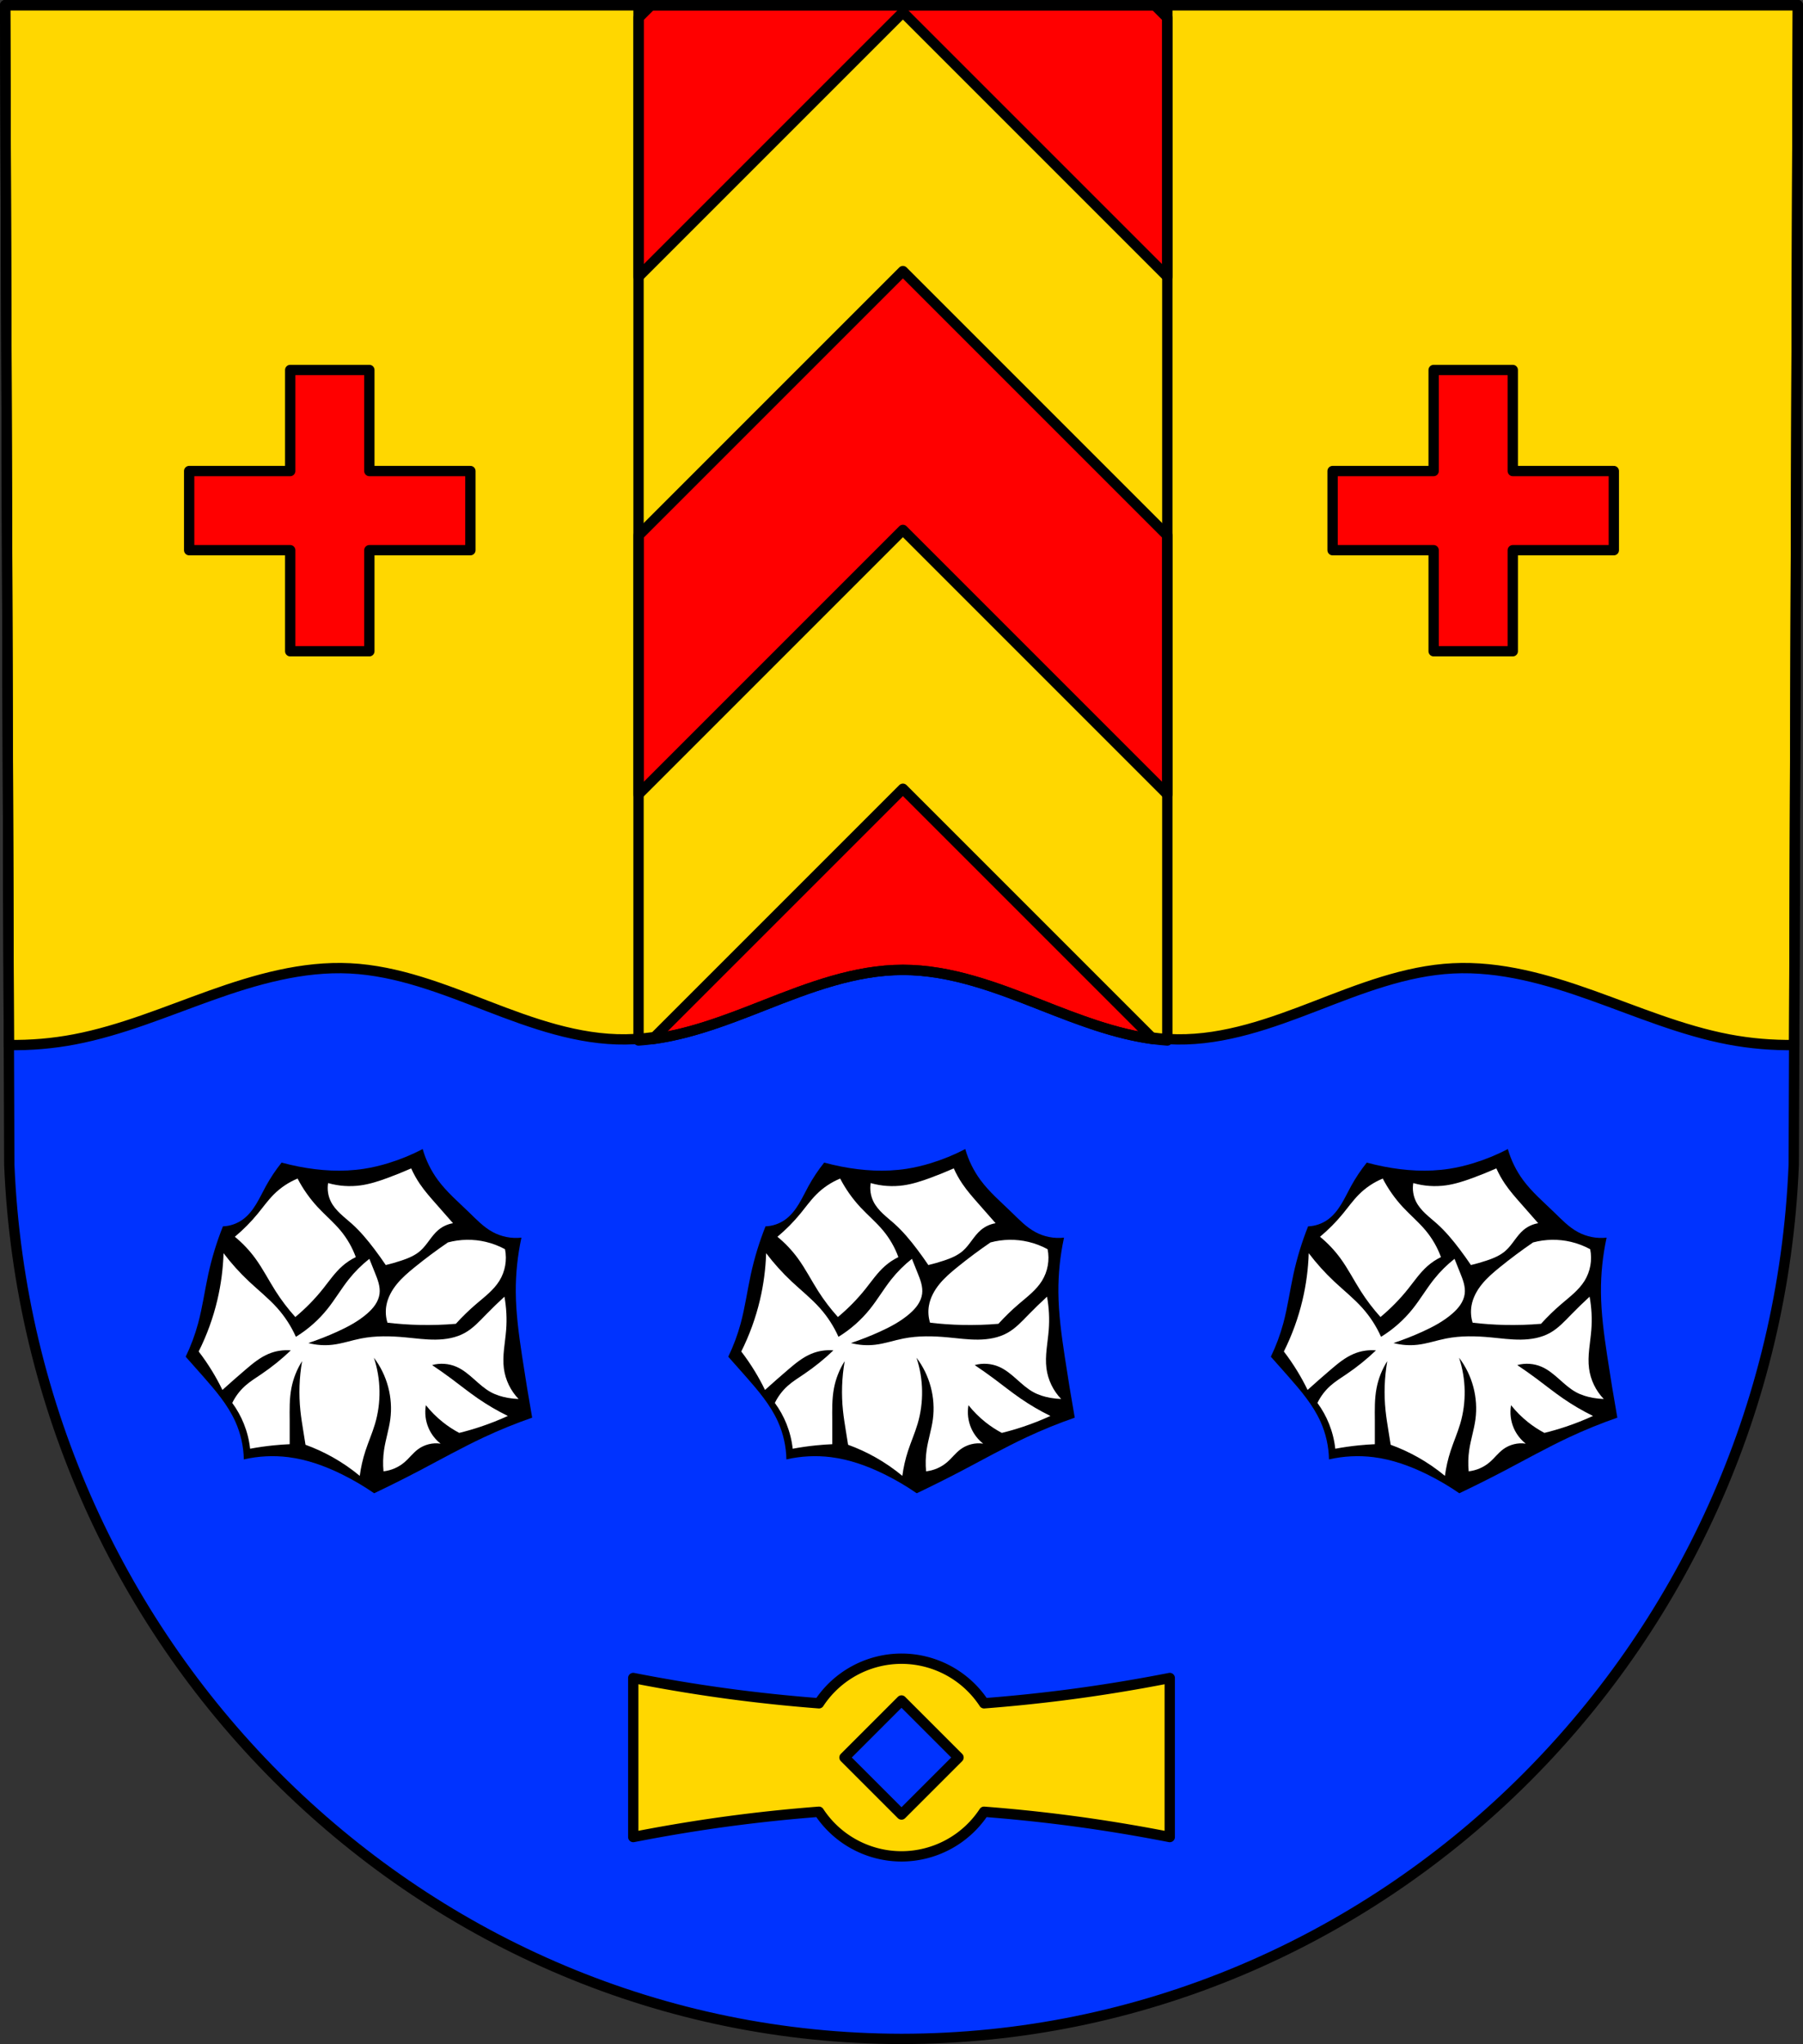 <?xml version="1.0" encoding="UTF-8" standalone="no"?>
<!-- Created with Inkscape (http://www.inkscape.org/) -->

<svg
   xmlns:dc="http://purl.org/dc/elements/1.1/"
   xmlns:cc="http://creativecommons.org/ns#"
   xmlns:rdf="http://www.w3.org/1999/02/22-rdf-syntax-ns#"
   xmlns:svg="http://www.w3.org/2000/svg"
   xmlns="http://www.w3.org/2000/svg"
   xmlns:sodipodi="http://sodipodi.sourceforge.net/DTD/sodipodi-0.dtd"
   xmlns:inkscape="http://www.inkscape.org/namespaces/inkscape"
   width="138.788mm"
   height="157.335mm"
   viewBox="0 0 138.788 157.335"
   version="1.1"
   id="svg967"
   inkscape:version="0.92.5 (2060ec1f9f, 2020-04-08)"
   sodipodi:docname="DEU Steinen (Westerwald) COA.svg">
  <rect x="0" y="0" width="138.788" height="157.335" fill="#333333" stroke="none"/>
  <defs
     id="defs961">
    <inkscape:path-effect
       effect="spiro"
       id="path-effect5070"
       is_visible="true" />
    <inkscape:path-effect
       effect="spiro"
       id="path-effect5065"
       is_visible="true" />
    <inkscape:path-effect
       effect="spiro"
       id="path-effect5060"
       is_visible="true" />
    <inkscape:path-effect
       effect="spiro"
       id="path-effect5056"
       is_visible="true" />
    <inkscape:path-effect
       effect="spiro"
       id="path-effect5052"
       is_visible="true" />
    <inkscape:path-effect
       effect="spiro"
       id="path-effect5007"
       is_visible="true" />
    <inkscape:path-effect
       effect="spiro"
       id="path-effect4747"
       is_visible="true" />
    <inkscape:path-effect
       effect="spiro"
       id="path-effect5052-0"
       is_visible="true" />
    <inkscape:path-effect
       effect="spiro"
       id="path-effect5052-2"
       is_visible="true" />
  </defs>
  <sodipodi:namedview
     id="base"
     pagecolor="#ffffff"
     bordercolor="#666666"
     borderopacity="1.0"
     inkscape:pageopacity="0.0"
     inkscape:pageshadow="2"
     inkscape:zoom="1.3335559"
     inkscape:cx="262.27579"
     inkscape:cy="297.32536"
     inkscape:document-units="mm"
     inkscape:current-layer="layer1"
     showgrid="false"
     inkscape:window-width="1920"
     inkscape:window-height="1046"
     inkscape:window-x="-11"
     inkscape:window-y="-11"
     inkscape:window-maximized="1"
     inkscape:snap-nodes="false"
     fit-margin-top="0"
     fit-margin-left="0"
     fit-margin-right="0"
     fit-margin-bottom="0"
     inkscape:snap-midpoints="true"
     inkscape:snap-smooth-nodes="true" />
  <g
     inkscape:label="Ebene 1"
     inkscape:groupmode="layer"
     id="layer1"
     transform="translate(-47.005,-89.307)">
    <path
       style="fill:#0033ff;fill-opacity:1;fill-rule:evenodd;stroke:none;stroke-width:0.794;stroke-linecap:round;stroke-linejoin:round;stroke-miterlimit:4;stroke-dasharray:none;stroke-opacity:1"
       inkscape:connector-curvature="0"
       d="m 185.396,89.704 -0.315,89.247 c -1.536,37.541 -31.881,67.273 -68.681,67.294 -36.767,-0.046 -67.124,-29.789 -68.681,-67.294 l -0.315,-89.247 h 68.995 z"
       id="path10563-0-6-2-1-2"
       sodipodi:nodetypes="ccccccc" />
    <path
       style="fill:#ffd700;stroke:#000000;stroke-width:0.794;stroke-linecap:round;stroke-linejoin:round;stroke-miterlimit:4;stroke-dasharray:none;stroke-opacity:1;fill-opacity:1"
       d="m 47.402,89.704 0.283,80.041 c 1.691,0.025 3.385,-0.116 5.048,-0.434 3.608,-0.688 7.018,-2.139 10.477,-3.375 3.459,-1.236 7.076,-2.277 10.745,-2.092 3.668,0.185 7.151,1.58 10.578,2.903 3.426,1.323 6.972,2.61 10.644,2.564 3.674,-0.046 7.185,-1.422 10.605,-2.767 3.419,-1.345 6.943,-2.7 10.617,-2.7 3.675,0 7.198,1.354 10.617,2.7 3.419,1.345 6.93,2.721 10.605,2.767 3.673,0.046 7.218,-1.241 10.644,-2.564 3.426,-1.323 6.909,-2.718 10.578,-2.903 3.669,-0.185 7.286,0.855 10.745,2.092 3.459,1.236 6.869,2.687 10.477,3.375 1.663,0.317 3.357,0.458 5.048,0.434 l 0.283,-80.041 h -68.998 z"
       id="path4745"
       inkscape:connector-curvature="0" />
    <path
       style="opacity:1;fill:#ff0000;fill-opacity:1;fill-rule:evenodd;stroke:#000000;stroke-width:0.794;stroke-linecap:round;stroke-linejoin:round;stroke-miterlimit:4;stroke-dasharray:none;stroke-opacity:1;paint-order:markers fill stroke"
       d="m 69.344,117.786 v 7.778 h -7.778 v 6.092 h 7.778 v 7.778 h 6.092 v -7.778 h 7.778 v -6.092 h -7.778 v -7.778 z m 88.017,0 v 7.778 h -7.778 v 6.092 h 7.778 v 7.778 h 6.092 v -7.778 h 7.778 v -6.092 h -7.778 v -7.778 z"
       id="rect4804"
       inkscape:connector-curvature="0" />
    <path
       style="opacity:1;fill:#ff0000;fill-opacity:1;fill-rule:evenodd;stroke:#000000;stroke-width:3;stroke-linecap:round;stroke-linejoin:round;stroke-miterlimit:4;stroke-dasharray:none;stroke-opacity:1;paint-order:markers fill stroke"
       d="M 189.162 1.5 L 185.477 5.186 L 185.477 80.363 L 262.277 3.562 L 339.076 80.359 L 339.076 5.182 L 335.395 1.5 L 262.27 1.5 L 189.162 1.5 z M 262.277 78.74 L 224.688 116.33 L 185.477 155.541 L 185.477 230.719 L 262.275 153.918 L 339.076 230.721 L 339.076 155.539 L 299.865 116.328 L 262.277 78.74 z M 262.273 229.098 L 224.684 266.688 L 189.559 301.812 C 200.752 300.317 211.565 296.081 222.146 291.918 C 235.071 286.833 248.387 281.715 262.275 281.715 C 276.164 281.715 289.48 286.833 302.404 291.918 C 312.985 296.081 323.797 300.316 334.99 301.812 L 299.863 266.686 L 262.273 229.098 z "
       transform="matrix(0.265,0,0,0.265,47.005,89.307)"
       id="rect4853" />
    <path
       style="fill:none;fill-rule:evenodd;stroke:#000000;stroke-width:0.794;stroke-linecap:round;stroke-linejoin:round;stroke-miterlimit:4;stroke-dasharray:none;stroke-opacity:1"
       inkscape:connector-curvature="0"
       d="m 185.396,89.704 -0.315,89.247 c -1.536,37.541 -31.881,67.273 -68.681,67.294 -36.767,-0.046 -67.124,-29.789 -68.681,-67.294 l -0.315,-89.247 h 68.995 z"
       id="path10563-0-6-2-1"
       sodipodi:nodetypes="ccccccc" />
    <path
       style="opacity:1;fill:none;fill-opacity:1;fill-rule:evenodd;stroke:#000000;stroke-width:3;stroke-linecap:round;stroke-linejoin:round;stroke-miterlimit:4;stroke-dasharray:none;stroke-opacity:1;paint-order:markers fill stroke"
       d="M 185.477 1.5 L 185.477 302.225 C 198.131 301.339 210.284 296.585 222.146 291.918 C 235.071 286.833 248.387 281.715 262.275 281.715 C 276.164 281.715 289.48 286.833 302.404 291.918 C 314.266 296.585 326.422 301.339 339.076 302.225 L 339.076 1.5 L 262.27 1.5 L 185.477 1.5 z "
       transform="matrix(0.265,0,0,0.265,47.005,89.307)"
       id="rect4986" />
    <path
       style="fill:#ffd700;stroke:#000000;stroke-width:0.794;stroke-linecap:round;stroke-linejoin:round;stroke-miterlimit:4;stroke-dasharray:none;stroke-opacity:1;fill-opacity:1"
       d="m 116.399,216.98 a 7.607,7.607 0 0 0 -6.353,3.433 c -2.053,-0.158 -4.102,-0.366 -6.144,-0.626 -2.731,-0.348 -5.45,-0.792 -8.152,-1.321 v 6.121 6.121 c 2.702,-0.529 5.421,-0.973 8.152,-1.321 2.042,-0.26 4.09,-0.468 6.142,-0.626 a 7.607,7.607 0 0 0 6.355,3.433 7.607,7.607 0 0 0 6.353,-3.433 c 2.053,0.158 4.102,0.366 6.144,0.626 2.731,0.348 5.45,0.792 8.152,1.321 v -6.121 -6.121 c -2.702,0.529 -5.421,0.973 -8.152,1.321 -2.042,0.26 -4.09,0.468 -6.142,0.626 a 7.607,7.607 0 0 0 -6.355,-3.433 z m 0,3.218 4.388,4.388 -4.388,4.388 -4.388,-4.388 z"
       id="path5005"
       inkscape:connector-curvature="0" />
    <g
       id="g5122"
       transform="translate(151.639)">
      <g
         id="g5075">
        <path
           style="fill:#000000;stroke:none;stroke-width:0.265;stroke-linecap:round;stroke-linejoin:round;stroke-miterlimit:4;stroke-dasharray:none;stroke-opacity:1"
           d="m -90.341,193.736 c 0.451,0.505 0.9,1.012 1.347,1.52 0.943,1.073 1.889,2.173 2.476,3.475 0.411,0.913 0.634,1.909 0.652,2.91 1.122,-0.259 2.289,-0.318 3.431,-0.174 1.424,0.18 2.794,0.672 4.083,1.303 0.875,0.429 1.718,0.923 2.519,1.477 1.169,-0.557 2.328,-1.136 3.475,-1.737 1.646,-0.863 3.269,-1.773 4.952,-2.563 1.218,-0.571 2.465,-1.079 3.736,-1.52 -0.281,-1.589 -0.542,-3.182 -0.782,-4.778 -0.243,-1.613 -0.464,-3.234 -0.478,-4.865 -0.012,-1.415 0.134,-2.831 0.434,-4.213 -0.76,0.085 -1.544,-0.069 -2.215,-0.434 -0.698,-0.38 -1.254,-0.967 -1.824,-1.52 -0.824,-0.8 -1.707,-1.552 -2.389,-2.476 -0.529,-0.718 -0.929,-1.531 -1.173,-2.389 -0.847,0.442 -1.736,0.806 -2.65,1.086 -0.612,0.187 -1.236,0.337 -1.868,0.434 -1.669,0.258 -3.381,0.152 -5.039,-0.174 -0.438,-0.086 -0.872,-0.188 -1.303,-0.304 -0.457,0.571 -0.865,1.183 -1.216,1.824 -0.252,0.461 -0.476,0.937 -0.75,1.385 -0.274,0.448 -0.605,0.871 -1.031,1.178 -0.441,0.318 -0.977,0.502 -1.52,0.521 -0.476,1.197 -0.855,2.433 -1.129,3.692 -0.274,1.257 -0.446,2.537 -0.782,3.779 -0.238,0.881 -0.559,1.741 -0.956,2.563 z"
           id="path5050"
           inkscape:connector-curvature="0"
           inkscape:path-effect="#path-effect5052"
           inkscape:original-d="m -90.341245,193.73618 c 0,0 0.925114,0.9905 1.346536,1.52028 0.885388,1.11305 1.896395,2.17609 2.475887,3.47493 0.405043,0.90784 0.651549,2.91025 0.651549,2.91025 0,0 2.295738,-0.32127 3.431493,-0.17374 1.416744,0.18403 2.778312,0.7211 4.083042,1.30309 0.888996,0.39655 2.519322,1.47685 2.519322,1.47685 0,0 2.320682,-1.15026 3.474929,-1.73747 1.656502,-0.84273 3.264006,-1.78452 4.951773,-2.56275 1.220823,-0.56292 3.735548,-1.52028 3.735548,-1.52028 0,0 -0.572566,-3.1778 -0.781856,-4.77803 -0.21131,-1.61568 -0.481739,-3.23547 -0.477804,-4.8649 0.0034,-1.41189 0.434367,-4.21335 0.434367,-4.21335 0,0 -1.535803,-0.11101 -2.215269,-0.43437 -0.714772,-0.34016 -1.244602,-0.98129 -1.824337,-1.52028 -0.839923,-0.7809 -1.730193,-1.53716 -2.389015,-2.47589 -0.509614,-0.72613 -1.172787,-2.38901 -1.172787,-2.38901 0,0 -1.740253,0.79589 -2.649632,1.08591 -0.608986,0.19422 -1.231575,0.37246 -1.867776,0.43437 -1.672645,0.16278 -3.372686,0.0472 -5.038646,-0.17375 -0.442163,-0.0586 -1.303099,-0.30406 -1.303099,-0.30406 0,0 -0.804967,1.22017 -1.216226,1.82434 -0.585361,0.85994 -0.950811,1.93578 -1.7809,2.56276 -0.427482,0.32288 -1.520283,0.52124 -1.520283,0.52124 0,0 -0.810405,2.44527 -1.12935,3.69212 -0.318782,1.24621 -0.425797,2.5429 -0.781859,3.77898 -0.252364,0.87609 -0.955607,2.56276 -0.955607,2.56276 z"
           sodipodi:nodetypes="caacaacaacaacaaacaaacaacaac" />
        <path
           style="fill:#ffffff;stroke:none;stroke-width:1px;stroke-linecap:butt;stroke-linejoin:miter;stroke-opacity:1"
           d="m -452.781,339.367 c -2.267,1.005 -4.566,1.936 -6.895,2.791 -2.51,0.921 -5.07,1.756 -7.717,2.133 -3.173,0.451 -6.44,0.226 -9.521,-0.656 -0.306,1.832 -0.013,3.759 0.822,5.418 0.666,1.323 1.654,2.457 2.729,3.477 1.075,1.019 2.243,1.937 3.346,2.926 2.456,2.204 4.577,4.755 6.566,7.389 1.135,1.503 2.23,3.035 3.283,4.596 1.552,-0.366 3.085,-0.804 4.596,-1.312 1.938,-0.653 3.878,-1.446 5.418,-2.791 2.021,-1.765 3.203,-4.344 5.254,-6.074 1.212,-1.023 2.703,-1.712 4.268,-1.971 -1.582,-1.81 -3.168,-3.616 -4.76,-5.418 -1.727,-1.955 -3.467,-3.912 -4.926,-6.074 -0.946,-1.403 -1.772,-2.887 -2.463,-4.432 z m -32.998,2.955 c -2.571,1.059 -4.928,2.63 -6.895,4.596 -1.709,1.708 -3.111,3.693 -4.643,5.562 -2.01,2.454 -4.251,4.717 -6.686,6.75 2.222,1.82 4.213,3.921 5.91,6.238 2.208,3.015 3.904,6.37 5.91,9.523 1.7,2.672 3.624,5.2 5.746,7.551 2.953,-2.451 5.654,-5.207 8.045,-8.209 1.793,-2.251 3.429,-4.657 5.582,-6.566 1.185,-1.051 2.514,-1.937 3.939,-2.627 -1.02,-2.801 -2.526,-5.423 -4.432,-7.715 -2.005,-2.411 -4.43,-4.439 -6.568,-6.732 -2.337,-2.506 -4.332,-5.33 -5.91,-8.371 z m 49.16,17.789 c -1.852,0.028 -3.701,0.282 -5.49,0.762 -3.326,2.274 -6.557,4.684 -9.686,7.223 -1.834,1.489 -3.644,3.034 -5.139,4.863 -1.495,1.83 -2.672,3.972 -3.07,6.301 -0.28,1.637 -0.167,3.341 0.328,4.926 3.106,0.368 6.23,0.587 9.357,0.656 3.505,0.078 7.015,-0.031 10.508,-0.328 1.846,-2.038 3.821,-3.958 5.91,-5.746 2.421,-2.073 5.047,-4.024 6.73,-6.73 1.685,-2.708 2.286,-6.07 1.643,-9.193 -1.755,-0.955 -3.638,-1.675 -5.582,-2.135 -1.803,-0.426 -3.658,-0.625 -5.51,-0.598 z m -70.666,3.881 c -0.145,4.587 -0.75,9.159 -1.805,13.625 -1.221,5.167 -3.043,10.191 -5.418,14.939 1.415,1.843 2.731,3.762 3.939,5.746 1.071,1.757 2.057,3.566 2.955,5.418 2.218,-1.999 4.461,-3.969 6.73,-5.91 2.074,-1.774 4.213,-3.548 6.732,-4.596 2.013,-0.837 4.23,-1.179 6.402,-0.986 -2.644,2.534 -5.504,4.844 -8.537,6.896 -1.623,1.098 -3.303,2.127 -4.76,3.438 -1.538,1.384 -2.806,3.07 -3.709,4.932 1.377,1.872 2.515,3.92 3.379,6.078 0.925,2.311 1.535,4.748 1.807,7.223 2.283,-0.426 4.584,-0.754 6.895,-0.984 1.529,-0.152 3.063,-0.264 4.598,-0.33 0.02,-2.298 0.02,-4.596 0,-6.895 -0.028,-3.129 -0.091,-6.283 0.492,-9.357 0.53,-2.792 1.595,-5.482 3.119,-7.881 -0.834,4.762 -1,9.64 -0.492,14.447 0.203,1.924 0.513,3.836 0.82,5.746 0.22,1.368 0.439,2.735 0.656,4.104 2.72,0.986 5.359,2.197 7.881,3.613 2.783,1.563 5.423,3.379 7.879,5.418 0.325,-2.451 0.876,-4.874 1.643,-7.225 0.864,-2.65 2,-5.208 2.791,-7.881 1.846,-6.236 1.729,-13.037 -0.328,-19.207 3.855,5.027 5.607,11.616 4.76,17.895 -0.403,2.99 -1.363,5.881 -1.805,8.865 -0.306,2.063 -0.361,4.162 -0.164,6.238 2.225,-0.247 4.37,-1.175 6.074,-2.627 1.386,-1.181 2.477,-2.69 3.939,-3.775 1.859,-1.38 4.276,-1.985 6.566,-1.643 -1.487,-1.168 -2.681,-2.703 -3.447,-4.432 -0.929,-2.097 -1.218,-4.472 -0.82,-6.73 1.449,1.82 3.104,3.475 4.924,4.924 1.486,1.183 3.083,2.229 4.762,3.119 2.103,-0.516 4.185,-1.117 6.238,-1.805 2.68,-0.897 5.313,-1.939 7.881,-3.119 -3.022,-1.476 -5.934,-3.179 -8.701,-5.09 -2.639,-1.822 -5.145,-3.831 -7.717,-5.746 -1.827,-1.36 -3.688,-2.674 -5.582,-3.939 2.318,-0.642 4.855,-0.465 7.061,0.492 1.91,0.829 3.527,2.196 5.084,3.578 1.557,1.382 3.102,2.812 4.93,3.809 1.526,0.832 3.214,1.34 4.926,1.643 1.03,0.182 2.073,0.291 3.119,0.328 -2.317,-2.4 -3.838,-5.557 -4.27,-8.865 -0.484,-3.706 0.365,-7.439 0.658,-11.164 0.254,-3.232 0.086,-6.496 -0.494,-9.686 -1.856,1.699 -3.661,3.451 -5.416,5.254 -1.874,1.926 -3.729,3.941 -6.074,5.254 -2.557,1.432 -5.546,1.93 -8.477,1.963 -2.93,0.034 -5.844,-0.376 -8.762,-0.65 -4.321,-0.406 -8.713,-0.513 -12.971,0.328 -2.75,0.543 -5.423,1.479 -8.207,1.807 -2.356,0.277 -4.765,0.109 -7.061,-0.492 2.846,-0.946 5.643,-2.042 8.373,-3.283 3.095,-1.407 6.137,-3.021 8.701,-5.254 0.872,-0.76 1.69,-1.595 2.338,-2.553 0.648,-0.958 1.124,-2.046 1.273,-3.193 0.136,-1.039 0.001,-2.099 -0.264,-3.113 -0.265,-1.014 -0.658,-1.989 -1.049,-2.961 -0.55,-1.367 -1.098,-2.734 -1.643,-4.104 -2.224,1.75 -4.241,3.76 -6,5.977 -2.188,2.757 -3.967,5.819 -6.164,8.568 -2.561,3.205 -5.682,5.963 -9.178,8.109 -1.36,-3.048 -3.195,-5.884 -5.418,-8.373 -2.502,-2.802 -5.468,-5.144 -8.207,-7.715 -2.687,-2.522 -5.162,-5.272 -7.389,-8.209 z"
           transform="matrix(0.265,0,0,0.265,47.005,89.307)"
           id="path5054"
           inkscape:connector-curvature="0" />
      </g>
      <g
         id="g5075-7"
         transform="translate(41.766)">
        <path
           style="fill:#000000;stroke:none;stroke-width:0.265;stroke-linecap:round;stroke-linejoin:round;stroke-miterlimit:4;stroke-dasharray:none;stroke-opacity:1"
           d="m -90.341,193.736 c 0.451,0.505 0.9,1.012 1.347,1.52 0.943,1.073 1.889,2.173 2.476,3.475 0.411,0.913 0.634,1.909 0.652,2.91 1.122,-0.259 2.289,-0.318 3.431,-0.174 1.424,0.18 2.794,0.672 4.083,1.303 0.875,0.429 1.718,0.923 2.519,1.477 1.169,-0.557 2.328,-1.136 3.475,-1.737 1.646,-0.863 3.269,-1.773 4.952,-2.563 1.218,-0.571 2.465,-1.079 3.736,-1.52 -0.281,-1.589 -0.542,-3.182 -0.782,-4.778 -0.243,-1.613 -0.464,-3.234 -0.478,-4.865 -0.012,-1.415 0.134,-2.831 0.434,-4.213 -0.76,0.085 -1.544,-0.069 -2.215,-0.434 -0.698,-0.38 -1.254,-0.967 -1.824,-1.52 -0.824,-0.8 -1.707,-1.552 -2.389,-2.476 -0.529,-0.718 -0.929,-1.531 -1.173,-2.389 -0.847,0.442 -1.736,0.806 -2.65,1.086 -0.612,0.187 -1.236,0.337 -1.868,0.434 -1.669,0.258 -3.381,0.152 -5.039,-0.174 -0.438,-0.086 -0.872,-0.188 -1.303,-0.304 -0.457,0.571 -0.865,1.183 -1.216,1.824 -0.252,0.461 -0.476,0.937 -0.75,1.385 -0.274,0.448 -0.605,0.871 -1.031,1.178 -0.441,0.318 -0.977,0.502 -1.52,0.521 -0.476,1.197 -0.855,2.433 -1.129,3.692 -0.274,1.257 -0.446,2.537 -0.782,3.779 -0.238,0.881 -0.559,1.741 -0.956,2.563 z"
           id="path5050-7"
           inkscape:connector-curvature="0"
           inkscape:path-effect="#path-effect5052-0"
           inkscape:original-d="m -90.341245,193.73618 c 0,0 0.925114,0.9905 1.346536,1.52028 0.885388,1.11305 1.896395,2.17609 2.475887,3.47493 0.405043,0.90784 0.651549,2.91025 0.651549,2.91025 0,0 2.295738,-0.32127 3.431493,-0.17374 1.416744,0.18403 2.778312,0.7211 4.083042,1.30309 0.888996,0.39655 2.519322,1.47685 2.519322,1.47685 0,0 2.320682,-1.15026 3.474929,-1.73747 1.656502,-0.84273 3.264006,-1.78452 4.951773,-2.56275 1.220823,-0.56292 3.735548,-1.52028 3.735548,-1.52028 0,0 -0.572566,-3.1778 -0.781856,-4.77803 -0.21131,-1.61568 -0.481739,-3.23547 -0.477804,-4.8649 0.0034,-1.41189 0.434367,-4.21335 0.434367,-4.21335 0,0 -1.535803,-0.11101 -2.215269,-0.43437 -0.714772,-0.34016 -1.244602,-0.98129 -1.824337,-1.52028 -0.839923,-0.7809 -1.730193,-1.53716 -2.389015,-2.47589 -0.509614,-0.72613 -1.172787,-2.38901 -1.172787,-2.38901 0,0 -1.740253,0.79589 -2.649632,1.08591 -0.608986,0.19422 -1.231575,0.37246 -1.867776,0.43437 -1.672645,0.16278 -3.372686,0.0472 -5.038646,-0.17375 -0.442163,-0.0586 -1.303099,-0.30406 -1.303099,-0.30406 0,0 -0.804967,1.22017 -1.216226,1.82434 -0.585361,0.85994 -0.950811,1.93578 -1.7809,2.56276 -0.427482,0.32288 -1.520283,0.52124 -1.520283,0.52124 0,0 -0.810405,2.44527 -1.12935,3.69212 -0.318782,1.24621 -0.425797,2.5429 -0.781859,3.77898 -0.252364,0.87609 -0.955607,2.56276 -0.955607,2.56276 z"
           sodipodi:nodetypes="caacaacaacaacaaacaaacaacaac" />
        <path
           style="fill:#ffffff;stroke:none;stroke-width:1px;stroke-linecap:butt;stroke-linejoin:miter;stroke-opacity:1"
           d="m -452.781,339.367 c -2.267,1.005 -4.566,1.936 -6.895,2.791 -2.51,0.921 -5.07,1.756 -7.717,2.133 -3.173,0.451 -6.44,0.226 -9.521,-0.656 -0.306,1.832 -0.013,3.759 0.822,5.418 0.666,1.323 1.654,2.457 2.729,3.477 1.075,1.019 2.243,1.937 3.346,2.926 2.456,2.204 4.577,4.755 6.566,7.389 1.135,1.503 2.23,3.035 3.283,4.596 1.552,-0.366 3.085,-0.804 4.596,-1.312 1.938,-0.653 3.878,-1.446 5.418,-2.791 2.021,-1.765 3.203,-4.344 5.254,-6.074 1.212,-1.023 2.703,-1.712 4.268,-1.971 -1.582,-1.81 -3.168,-3.616 -4.76,-5.418 -1.727,-1.955 -3.467,-3.912 -4.926,-6.074 -0.946,-1.403 -1.772,-2.887 -2.463,-4.432 z m -32.998,2.955 c -2.571,1.059 -4.928,2.63 -6.895,4.596 -1.709,1.708 -3.111,3.693 -4.643,5.562 -2.01,2.454 -4.251,4.717 -6.686,6.75 2.222,1.82 4.213,3.921 5.91,6.238 2.208,3.015 3.904,6.37 5.91,9.523 1.7,2.672 3.624,5.2 5.746,7.551 2.953,-2.451 5.654,-5.207 8.045,-8.209 1.793,-2.251 3.429,-4.657 5.582,-6.566 1.185,-1.051 2.514,-1.937 3.939,-2.627 -1.02,-2.801 -2.526,-5.423 -4.432,-7.715 -2.005,-2.411 -4.43,-4.439 -6.568,-6.732 -2.337,-2.506 -4.332,-5.33 -5.91,-8.371 z m 49.16,17.789 c -1.852,0.028 -3.701,0.282 -5.49,0.762 -3.326,2.274 -6.557,4.684 -9.686,7.223 -1.834,1.489 -3.644,3.034 -5.139,4.863 -1.495,1.83 -2.672,3.972 -3.07,6.301 -0.28,1.637 -0.167,3.341 0.328,4.926 3.106,0.368 6.23,0.587 9.357,0.656 3.505,0.078 7.015,-0.031 10.508,-0.328 1.846,-2.038 3.821,-3.958 5.91,-5.746 2.421,-2.073 5.047,-4.024 6.73,-6.73 1.685,-2.708 2.286,-6.07 1.643,-9.193 -1.755,-0.955 -3.638,-1.675 -5.582,-2.135 -1.803,-0.426 -3.658,-0.625 -5.51,-0.598 z m -70.666,3.881 c -0.145,4.587 -0.75,9.159 -1.805,13.625 -1.221,5.167 -3.043,10.191 -5.418,14.939 1.415,1.843 2.731,3.762 3.939,5.746 1.071,1.757 2.057,3.566 2.955,5.418 2.218,-1.999 4.461,-3.969 6.73,-5.91 2.074,-1.774 4.213,-3.548 6.732,-4.596 2.013,-0.837 4.23,-1.179 6.402,-0.986 -2.644,2.534 -5.504,4.844 -8.537,6.896 -1.623,1.098 -3.303,2.127 -4.76,3.438 -1.538,1.384 -2.806,3.07 -3.709,4.932 1.377,1.872 2.515,3.92 3.379,6.078 0.925,2.311 1.535,4.748 1.807,7.223 2.283,-0.426 4.584,-0.754 6.895,-0.984 1.529,-0.152 3.063,-0.264 4.598,-0.33 0.02,-2.298 0.02,-4.596 0,-6.895 -0.028,-3.129 -0.091,-6.283 0.492,-9.357 0.53,-2.792 1.595,-5.482 3.119,-7.881 -0.834,4.762 -1,9.64 -0.492,14.447 0.203,1.924 0.513,3.836 0.82,5.746 0.22,1.368 0.439,2.735 0.656,4.104 2.72,0.986 5.359,2.197 7.881,3.613 2.783,1.563 5.423,3.379 7.879,5.418 0.325,-2.451 0.876,-4.874 1.643,-7.225 0.864,-2.65 2,-5.208 2.791,-7.881 1.846,-6.236 1.729,-13.037 -0.328,-19.207 3.855,5.027 5.607,11.616 4.76,17.895 -0.403,2.99 -1.363,5.881 -1.805,8.865 -0.306,2.063 -0.361,4.162 -0.164,6.238 2.225,-0.247 4.37,-1.175 6.074,-2.627 1.386,-1.181 2.477,-2.69 3.939,-3.775 1.859,-1.38 4.276,-1.985 6.566,-1.643 -1.487,-1.168 -2.681,-2.703 -3.447,-4.432 -0.929,-2.097 -1.218,-4.472 -0.82,-6.73 1.449,1.82 3.104,3.475 4.924,4.924 1.486,1.183 3.083,2.229 4.762,3.119 2.103,-0.516 4.185,-1.117 6.238,-1.805 2.68,-0.897 5.313,-1.939 7.881,-3.119 -3.022,-1.476 -5.934,-3.179 -8.701,-5.09 -2.639,-1.822 -5.145,-3.831 -7.717,-5.746 -1.827,-1.36 -3.688,-2.674 -5.582,-3.939 2.318,-0.642 4.855,-0.465 7.061,0.492 1.91,0.829 3.527,2.196 5.084,3.578 1.557,1.382 3.102,2.812 4.93,3.809 1.526,0.832 3.214,1.34 4.926,1.643 1.03,0.182 2.073,0.291 3.119,0.328 -2.317,-2.4 -3.838,-5.557 -4.27,-8.865 -0.484,-3.706 0.365,-7.439 0.658,-11.164 0.254,-3.232 0.086,-6.496 -0.494,-9.686 -1.856,1.699 -3.661,3.451 -5.416,5.254 -1.874,1.926 -3.729,3.941 -6.074,5.254 -2.557,1.432 -5.546,1.93 -8.477,1.963 -2.93,0.034 -5.844,-0.376 -8.762,-0.65 -4.321,-0.406 -8.713,-0.513 -12.971,0.328 -2.75,0.543 -5.423,1.479 -8.207,1.807 -2.356,0.277 -4.765,0.109 -7.061,-0.492 2.846,-0.946 5.643,-2.042 8.373,-3.283 3.095,-1.407 6.137,-3.021 8.701,-5.254 0.872,-0.76 1.69,-1.595 2.338,-2.553 0.648,-0.958 1.124,-2.046 1.273,-3.193 0.136,-1.039 10e-4,-2.099 -0.264,-3.113 -0.265,-1.014 -0.658,-1.989 -1.049,-2.961 -0.55,-1.367 -1.098,-2.734 -1.643,-4.104 -2.224,1.75 -4.241,3.76 -6,5.977 -2.188,2.757 -3.967,5.819 -6.164,8.568 -2.561,3.205 -5.682,5.963 -9.178,8.109 -1.36,-3.048 -3.195,-5.884 -5.418,-8.373 -2.502,-2.802 -5.468,-5.144 -8.207,-7.715 -2.687,-2.522 -5.162,-5.272 -7.389,-8.209 z"
           transform="matrix(0.265,0,0,0.265,47.005,89.307)"
           id="path5054-9"
           inkscape:connector-curvature="0" />
      </g>
      <g
         id="g5075-3"
         transform="translate(83.532)">
        <path
           style="fill:#000000;stroke:none;stroke-width:0.265;stroke-linecap:round;stroke-linejoin:round;stroke-miterlimit:4;stroke-dasharray:none;stroke-opacity:1"
           d="m -90.341,193.736 c 0.451,0.505 0.9,1.012 1.347,1.52 0.943,1.073 1.889,2.173 2.476,3.475 0.411,0.913 0.634,1.909 0.652,2.91 1.122,-0.259 2.289,-0.318 3.431,-0.174 1.424,0.18 2.794,0.672 4.083,1.303 0.875,0.429 1.718,0.923 2.519,1.477 1.169,-0.557 2.328,-1.136 3.475,-1.737 1.646,-0.863 3.269,-1.773 4.952,-2.563 1.218,-0.571 2.465,-1.079 3.736,-1.52 -0.281,-1.589 -0.542,-3.182 -0.782,-4.778 -0.243,-1.613 -0.464,-3.234 -0.478,-4.865 -0.012,-1.415 0.134,-2.831 0.434,-4.213 -0.76,0.085 -1.544,-0.069 -2.215,-0.434 -0.698,-0.38 -1.254,-0.967 -1.824,-1.52 -0.824,-0.8 -1.707,-1.552 -2.389,-2.476 -0.529,-0.718 -0.929,-1.531 -1.173,-2.389 -0.847,0.442 -1.736,0.806 -2.65,1.086 -0.612,0.187 -1.236,0.337 -1.868,0.434 -1.669,0.258 -3.381,0.152 -5.039,-0.174 -0.438,-0.086 -0.872,-0.188 -1.303,-0.304 -0.457,0.571 -0.865,1.183 -1.216,1.824 -0.252,0.461 -0.476,0.937 -0.75,1.385 -0.274,0.448 -0.605,0.871 -1.031,1.178 -0.441,0.318 -0.977,0.502 -1.52,0.521 -0.476,1.197 -0.855,2.433 -1.129,3.692 -0.274,1.257 -0.446,2.537 -0.782,3.779 -0.238,0.881 -0.559,1.741 -0.956,2.563 z"
           id="path5050-8"
           inkscape:connector-curvature="0"
           inkscape:path-effect="#path-effect5052-2"
           inkscape:original-d="m -90.341245,193.73618 c 0,0 0.925114,0.9905 1.346536,1.52028 0.885388,1.11305 1.896395,2.17609 2.475887,3.47493 0.405043,0.90784 0.651549,2.91025 0.651549,2.91025 0,0 2.295738,-0.32127 3.431493,-0.17374 1.416744,0.18403 2.778312,0.7211 4.083042,1.30309 0.888996,0.39655 2.519322,1.47685 2.519322,1.47685 0,0 2.320682,-1.15026 3.474929,-1.73747 1.656502,-0.84273 3.264006,-1.78452 4.951773,-2.56275 1.220823,-0.56292 3.735548,-1.52028 3.735548,-1.52028 0,0 -0.572566,-3.1778 -0.781856,-4.77803 -0.21131,-1.61568 -0.481739,-3.23547 -0.477804,-4.8649 0.0034,-1.41189 0.434367,-4.21335 0.434367,-4.21335 0,0 -1.535803,-0.11101 -2.215269,-0.43437 -0.714772,-0.34016 -1.244602,-0.98129 -1.824337,-1.52028 -0.839923,-0.7809 -1.730193,-1.53716 -2.389015,-2.47589 -0.509614,-0.72613 -1.172787,-2.38901 -1.172787,-2.38901 0,0 -1.740253,0.79589 -2.649632,1.08591 -0.608986,0.19422 -1.231575,0.37246 -1.867776,0.43437 -1.672645,0.16278 -3.372686,0.0472 -5.038646,-0.17375 -0.442163,-0.0586 -1.303099,-0.30406 -1.303099,-0.30406 0,0 -0.804967,1.22017 -1.216226,1.82434 -0.585361,0.85994 -0.950811,1.93578 -1.7809,2.56276 -0.427482,0.32288 -1.520283,0.52124 -1.520283,0.52124 0,0 -0.810405,2.44527 -1.12935,3.69212 -0.318782,1.24621 -0.425797,2.5429 -0.781859,3.77898 -0.252364,0.87609 -0.955607,2.56276 -0.955607,2.56276 z"
           sodipodi:nodetypes="caacaacaacaacaaacaaacaacaac" />
        <path
           style="fill:#ffffff;stroke:none;stroke-width:1px;stroke-linecap:butt;stroke-linejoin:miter;stroke-opacity:1"
           d="m -452.781,339.367 c -2.267,1.005 -4.566,1.936 -6.895,2.791 -2.51,0.921 -5.07,1.756 -7.717,2.133 -3.173,0.451 -6.44,0.226 -9.521,-0.656 -0.306,1.832 -0.013,3.759 0.822,5.418 0.666,1.323 1.654,2.457 2.729,3.477 1.075,1.019 2.243,1.937 3.346,2.926 2.456,2.204 4.577,4.755 6.566,7.389 1.135,1.503 2.23,3.035 3.283,4.596 1.552,-0.366 3.085,-0.804 4.596,-1.312 1.938,-0.653 3.878,-1.446 5.418,-2.791 2.021,-1.765 3.203,-4.344 5.254,-6.074 1.212,-1.023 2.703,-1.712 4.268,-1.971 -1.582,-1.81 -3.168,-3.616 -4.76,-5.418 -1.727,-1.955 -3.467,-3.912 -4.926,-6.074 -0.946,-1.403 -1.772,-2.887 -2.463,-4.432 z m -32.998,2.955 c -2.571,1.059 -4.928,2.63 -6.895,4.596 -1.709,1.708 -3.111,3.693 -4.643,5.562 -2.01,2.454 -4.251,4.717 -6.686,6.75 2.222,1.82 4.213,3.921 5.91,6.238 2.208,3.015 3.904,6.37 5.91,9.523 1.7,2.672 3.624,5.2 5.746,7.551 2.953,-2.451 5.654,-5.207 8.045,-8.209 1.793,-2.251 3.429,-4.657 5.582,-6.566 1.185,-1.051 2.514,-1.937 3.939,-2.627 -1.02,-2.801 -2.526,-5.423 -4.432,-7.715 -2.005,-2.411 -4.43,-4.439 -6.568,-6.732 -2.337,-2.506 -4.332,-5.33 -5.91,-8.371 z m 49.16,17.789 c -1.852,0.028 -3.701,0.282 -5.49,0.762 -3.326,2.274 -6.557,4.684 -9.686,7.223 -1.834,1.489 -3.644,3.034 -5.139,4.863 -1.495,1.83 -2.672,3.972 -3.07,6.301 -0.28,1.637 -0.167,3.341 0.328,4.926 3.106,0.368 6.23,0.587 9.357,0.656 3.505,0.078 7.015,-0.031 10.508,-0.328 1.846,-2.038 3.821,-3.958 5.91,-5.746 2.421,-2.073 5.047,-4.024 6.73,-6.73 1.685,-2.708 2.286,-6.07 1.643,-9.193 -1.755,-0.955 -3.638,-1.675 -5.582,-2.135 -1.803,-0.426 -3.658,-0.625 -5.51,-0.598 z m -70.666,3.881 c -0.145,4.587 -0.75,9.159 -1.805,13.625 -1.221,5.167 -3.043,10.191 -5.418,14.939 1.415,1.843 2.731,3.762 3.939,5.746 1.071,1.757 2.057,3.566 2.955,5.418 2.218,-1.999 4.461,-3.969 6.73,-5.91 2.074,-1.774 4.213,-3.548 6.732,-4.596 2.013,-0.837 4.23,-1.179 6.402,-0.986 -2.644,2.534 -5.504,4.844 -8.537,6.896 -1.623,1.098 -3.303,2.127 -4.76,3.438 -1.538,1.384 -2.806,3.07 -3.709,4.932 1.377,1.872 2.515,3.92 3.379,6.078 0.925,2.311 1.535,4.748 1.807,7.223 2.283,-0.426 4.584,-0.754 6.895,-0.984 1.529,-0.152 3.063,-0.264 4.598,-0.33 0.02,-2.298 0.02,-4.596 0,-6.895 -0.028,-3.129 -0.091,-6.283 0.492,-9.357 0.53,-2.792 1.595,-5.482 3.119,-7.881 -0.834,4.762 -1,9.64 -0.492,14.447 0.203,1.924 0.513,3.836 0.82,5.746 0.22,1.368 0.439,2.735 0.656,4.104 2.72,0.986 5.359,2.197 7.881,3.613 2.783,1.563 5.423,3.379 7.879,5.418 0.325,-2.451 0.876,-4.874 1.643,-7.225 0.864,-2.65 2,-5.208 2.791,-7.881 1.846,-6.236 1.729,-13.037 -0.328,-19.207 3.855,5.027 5.607,11.616 4.76,17.895 -0.403,2.99 -1.363,5.881 -1.805,8.865 -0.306,2.063 -0.361,4.162 -0.164,6.238 2.225,-0.247 4.37,-1.175 6.074,-2.627 1.386,-1.181 2.477,-2.69 3.939,-3.775 1.859,-1.38 4.276,-1.985 6.566,-1.643 -1.487,-1.168 -2.681,-2.703 -3.447,-4.432 -0.929,-2.097 -1.218,-4.472 -0.82,-6.73 1.449,1.82 3.104,3.475 4.924,4.924 1.486,1.183 3.083,2.229 4.762,3.119 2.103,-0.516 4.185,-1.117 6.238,-1.805 2.68,-0.897 5.313,-1.939 7.881,-3.119 -3.022,-1.476 -5.934,-3.179 -8.701,-5.09 -2.639,-1.822 -5.145,-3.831 -7.717,-5.746 -1.827,-1.36 -3.688,-2.674 -5.582,-3.939 2.318,-0.642 4.855,-0.465 7.061,0.492 1.91,0.829 3.527,2.196 5.084,3.578 1.557,1.382 3.102,2.812 4.93,3.809 1.526,0.832 3.214,1.34 4.926,1.643 1.03,0.182 2.073,0.291 3.119,0.328 -2.317,-2.4 -3.838,-5.557 -4.27,-8.865 -0.484,-3.706 0.365,-7.439 0.658,-11.164 0.254,-3.232 0.086,-6.496 -0.494,-9.686 -1.856,1.699 -3.661,3.451 -5.416,5.254 -1.874,1.926 -3.729,3.941 -6.074,5.254 -2.557,1.432 -5.546,1.93 -8.477,1.963 -2.93,0.034 -5.844,-0.376 -8.762,-0.65 -4.321,-0.406 -8.713,-0.513 -12.971,0.328 -2.75,0.543 -5.423,1.479 -8.207,1.807 -2.356,0.277 -4.765,0.109 -7.061,-0.492 2.846,-0.946 5.643,-2.042 8.373,-3.283 3.095,-1.407 6.137,-3.021 8.701,-5.254 0.872,-0.76 1.69,-1.595 2.338,-2.553 0.648,-0.958 1.124,-2.046 1.273,-3.193 0.136,-1.039 10e-4,-2.099 -0.264,-3.113 -0.265,-1.014 -0.658,-1.989 -1.049,-2.961 -0.55,-1.367 -1.098,-2.734 -1.643,-4.104 -2.224,1.75 -4.241,3.76 -6,5.977 -2.188,2.757 -3.967,5.819 -6.164,8.568 -2.561,3.205 -5.682,5.963 -9.178,8.109 -1.36,-3.048 -3.195,-5.884 -5.418,-8.373 -2.502,-2.802 -5.468,-5.144 -8.207,-7.715 -2.687,-2.522 -5.162,-5.272 -7.389,-8.209 z"
           transform="matrix(0.265,0,0,0.265,47.005,89.307)"
           id="path5054-2"
           inkscape:connector-curvature="0" />
      </g>
    </g>
  </g>
</svg>
